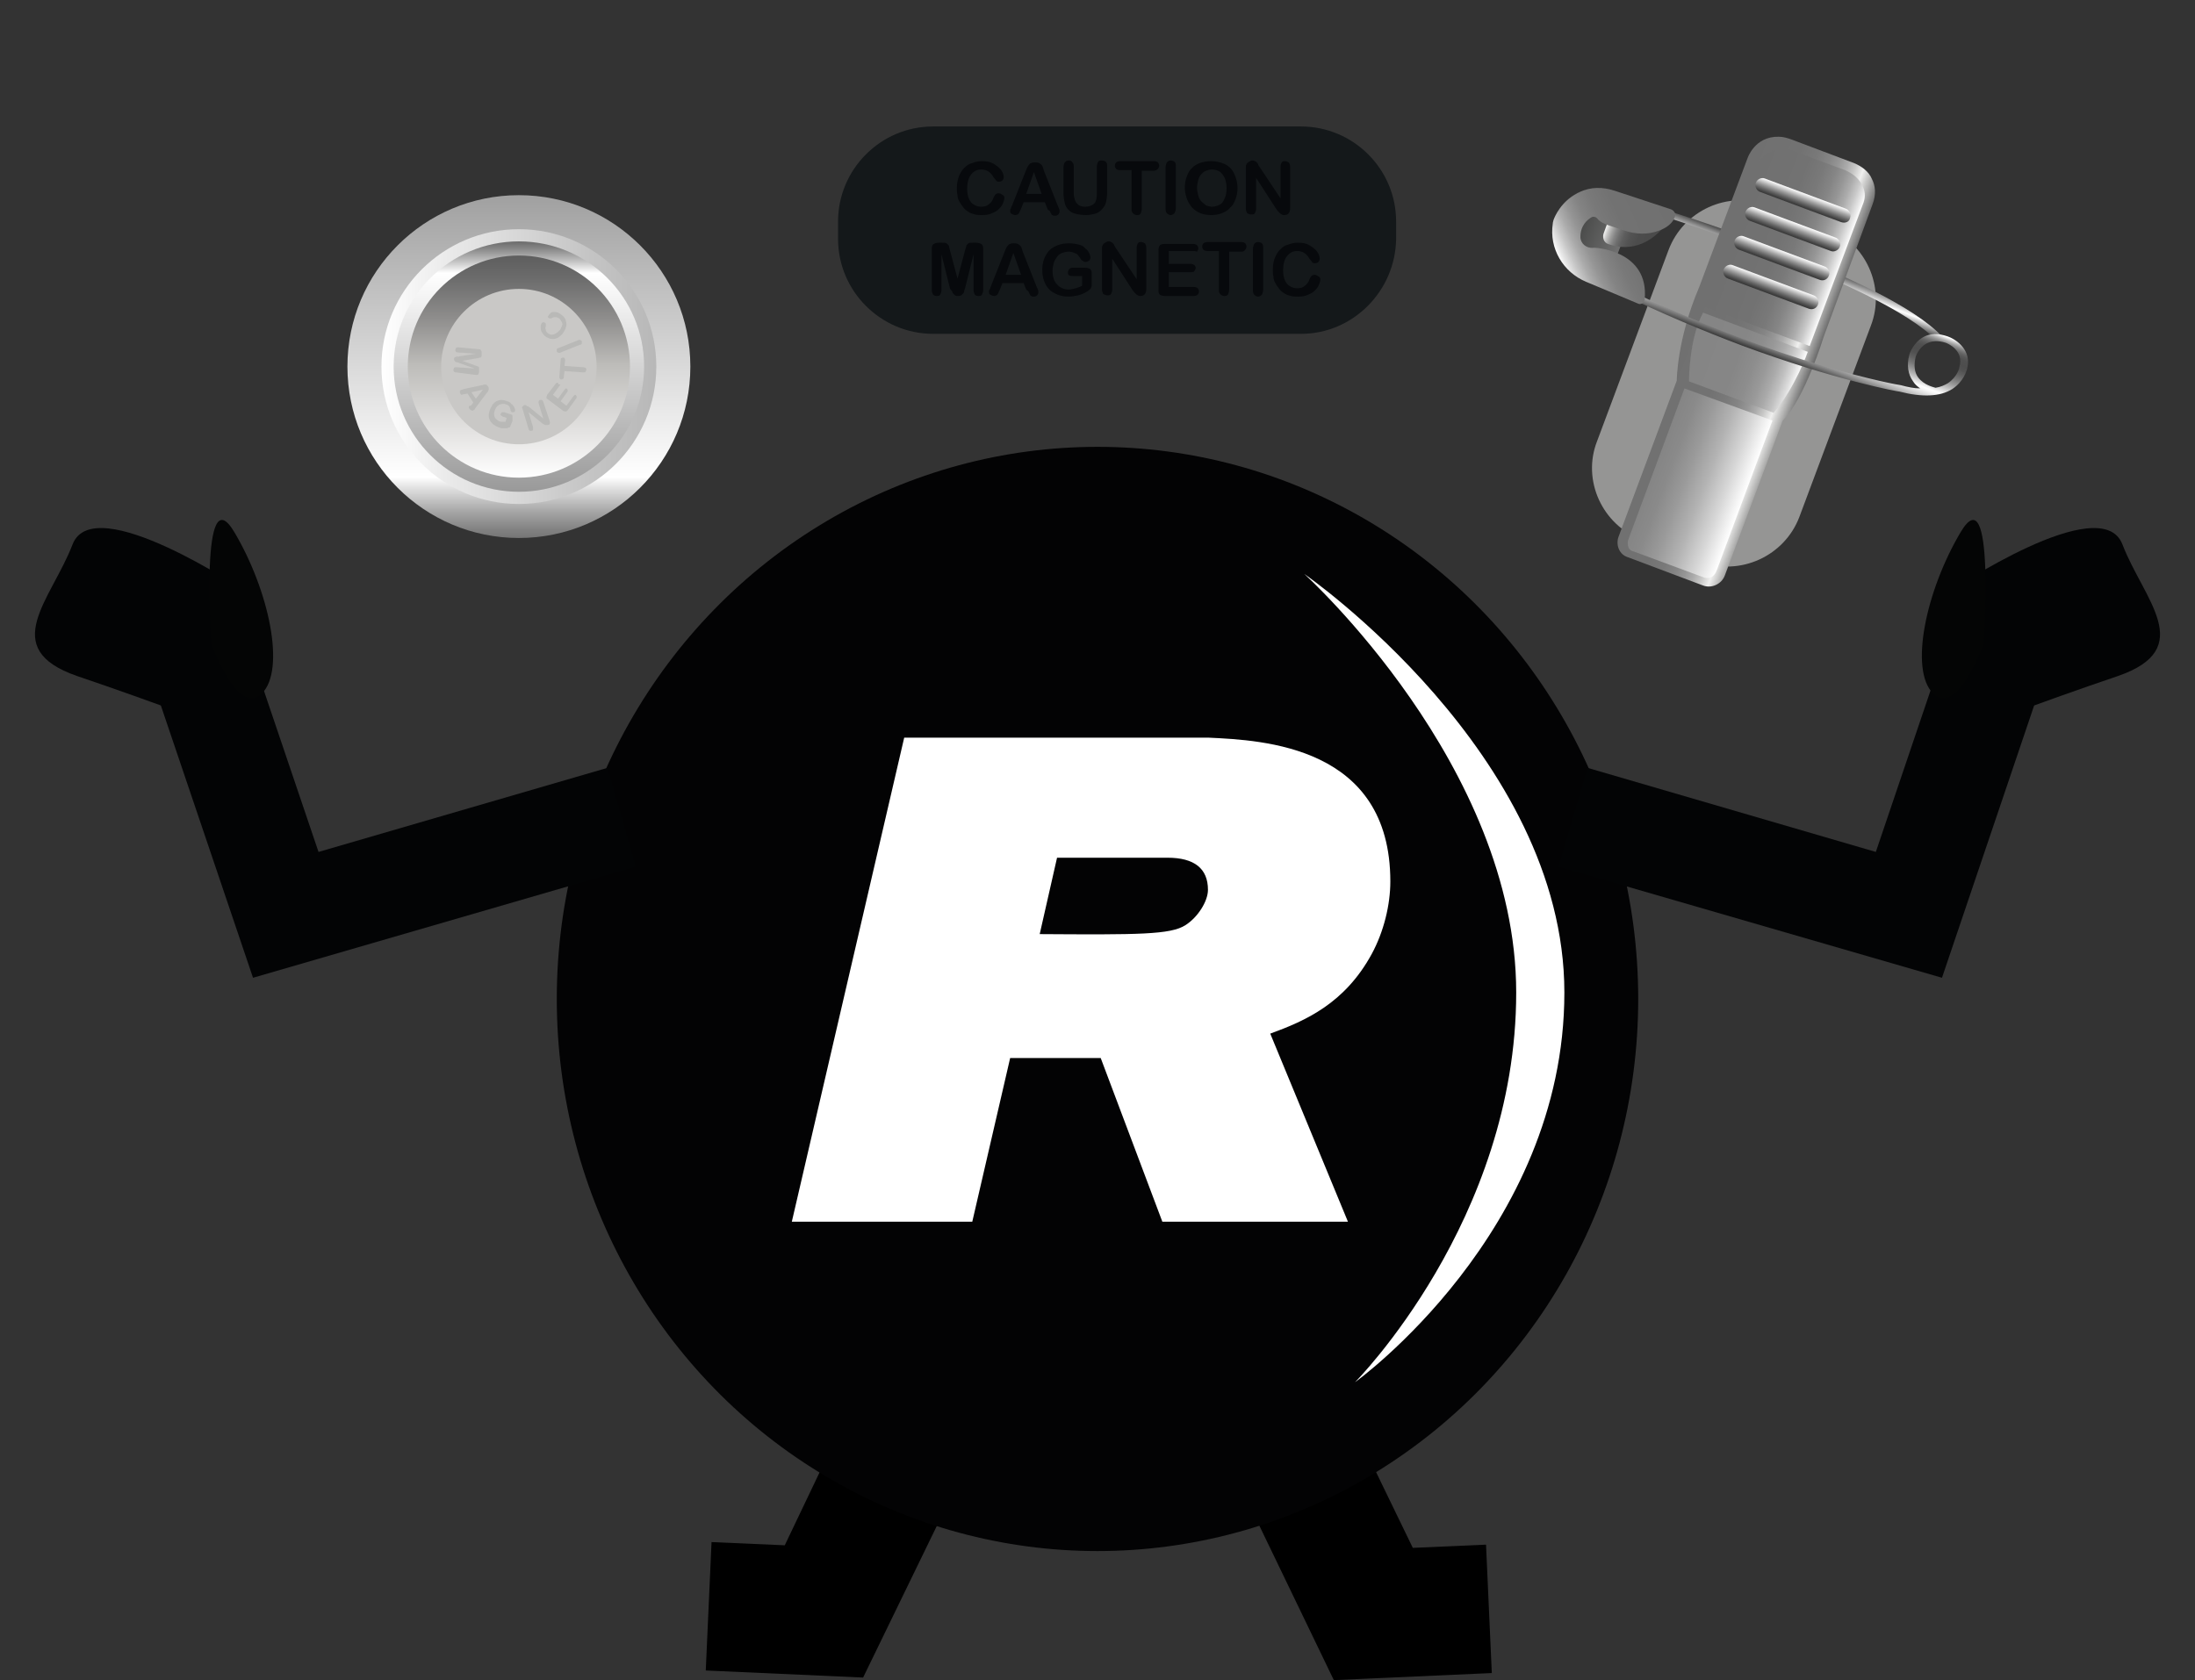 <?xml version="1.0" encoding="utf-8"?>
<!-- Generator: Adobe Illustrator 24.2.1, SVG Export Plug-In . SVG Version: 6.00 Build 0)  -->
<svg version="1.1" id="Calque_1" xmlns="http://www.w3.org/2000/svg" xmlns:xlink="http://www.w3.org/1999/xlink" x="0px" y="0px"
	 viewBox="0 0 341.8 261.7" style="enable-background:new 0 0 341.8 261.7;" xml:space="preserve">
<rect x="0" y="0" width="341.8" height="261.7" fill="#333333" stroke="none"/>
<style type="text/css">
	.st0{fill:#1B181C;}
	.st1{fill:#030304;}
	.st2{fill:#FFFFFF;}
	.st3{fill:#030405;}
	.st4{fill-rule:evenodd;clip-rule:evenodd;fill:#030405;}
	.st5{fill-rule:evenodd;clip-rule:evenodd;fill:#040505;}
	.st6{fill:#14181A;}
	.st7{fill:#07090C;}
	.st8{fill:url(#SVGID_1_);}
	.st9{fill:url(#SVGID_2_);}
	.st10{fill:url(#SVGID_3_);}
	.st11{fill:url(#SVGID_4_);}
	.st12{fill:#C9C8C6;}
	.st13{fill:#B9B9B7;}
	.st14{opacity:0.63;fill:#CFCECD;}
	.st15{fill:url(#SVGID_5_);}
	.st16{fill:url(#SVGID_6_);}
	.st17{fill:url(#SVGID_7_);}
	.st18{fill:url(#SVGID_8_);}
	.st19{fill:url(#SVGID_9_);}
	.st20{fill:url(#SVGID_10_);}
	.st21{fill:url(#SVGID_11_);}
	.st22{fill:url(#SVGID_12_);}
	.st23{fill:url(#SVGID_13_);}
	.st24{fill:url(#SVGID_14_);}
	.st25{fill:url(#SVGID_15_);}
	.st26{fill:url(#SVGID_16_);}
	.st27{fill:url(#SVGID_17_);}
</style>
<g>
	<g>
		<g>
			<polygon points="207.7,261.7 195.6,236.6 213.6,227.9 220,241.1 231.4,240.6 232.3,260.6 			"/>
		</g>
		<g>
			<polygon points="134.4,261.3 109.9,260.2 110.8,240.2 122.2,240.7 128.5,227.5 146.6,236.2 			"/>
		</g>
		<g>
			<path class="st0" d="M206,155.4"/>
		</g>
		<g>
			<path class="st0" d="M206.4,153.8"/>
		</g>
		<g>
			<ellipse class="st1" cx="170.9" cy="155.6" rx="84.2" ry="86"/>
		</g>
		<g>
			<g>
				<g>
					<g>
						<path class="st2" d="M203.1,89.4c0,0,40.5,28,40.5,65.2c0,37.3-32.6,60.7-32.6,60.7s25.1-25.2,25.1-60.7
							C236.1,119.2,203.1,89.4,203.1,89.4"/>
					</g>
				</g>
			</g>
			<g>
				<g>
					<path class="st2" d="M188.2,114.9l-47.4,0l-17.5,75.4h28.1l5.9-25.5h14.1l9.6,25.5h28.9l-12.1-29.3c5.5-2,11.6-4.7,15.8-12.4
						c1.9-3.5,2.9-7.7,2.9-11.3C216.5,116.2,196.7,115.3,188.2,114.9z M164.6,133.6h17.2c4.2,0,6.3,1.7,6.3,5c0,1.8-1.6,4.3-3.5,5.5
						c-2.3,1.5-7.4,1.5-22.7,1.4L164.6,133.6z"/>
				</g>
			</g>
		</g>
		<g>
			<g>
				<polygon class="st3" points="302.4,152.3 242.7,135 247.2,119.6 292.1,132.7 302.8,101.1 318,106.2 				"/>
			</g>
			<g>
				<path class="st4" d="M303.6,92.1c0,0,23.6-15.9,26.9-7.3c3.3,8.6,11.7,16.2-0.7,20.5c-12.4,4.2-23.3,8.4-23.3,8.4
					S295.9,92.3,303.6,92.1z"/>
			</g>
			<g>
				<path class="st5" d="M308.9,100.2c0,0,1.8-26.4-3.6-17.3c-5.4,9.1-8,21.4-4.3,25.1C304.8,111.8,308.9,100.2,308.9,100.2z"/>
			</g>
		</g>
		<g>
			<g>
				<polygon class="st3" points="39.4,152.3 99,135 94.6,119.6 49.6,132.7 38.9,101.1 23.8,106.2 				"/>
			</g>
			<g>
				<path class="st4" d="M38.2,92.1c0,0-23.6-15.9-26.9-7.3c-3.3,8.6-11.7,16.2,0.7,20.5c12.4,4.2,23.3,8.4,23.3,8.4
					S45.9,92.3,38.2,92.1z"/>
			</g>
			<g>
				<path class="st5" d="M32.9,100.2c0,0-1.8-26.4,3.6-17.3c5.4,9.1,8,21.4,4.3,25.1C37,111.8,32.9,100.2,32.9,100.2z"/>
			</g>
		</g>
	</g>
	<g id="DMF02_2_">
		<path class="st6" d="M202.6,52l-57.3,0c-8.1,0-14.8-6.6-14.8-14.8v-2.7c0-8.1,6.6-14.8,14.8-14.8h57.3c8.1,0,14.8,6.6,14.8,14.8
			v2.7C217.3,45.3,210.7,52,202.6,52z"/>
		<g>
			<path class="st7" d="M156.4,30.8c0,0.3-0.1,0.5-0.2,0.8c-0.1,0.3-0.3,0.6-0.6,0.9c-0.3,0.3-0.6,0.5-1.1,0.7
				c-0.4,0.2-0.9,0.3-1.5,0.3c-0.4,0-0.8,0-1.2-0.1c-0.4-0.1-0.7-0.2-1-0.4c-0.3-0.2-0.6-0.4-0.8-0.7c-0.2-0.3-0.4-0.5-0.6-0.9
				c-0.2-0.3-0.3-0.7-0.3-1c-0.1-0.4-0.1-0.7-0.1-1.1c0-0.7,0.1-1.2,0.3-1.8c0.2-0.5,0.5-1,0.8-1.3c0.4-0.4,0.8-0.7,1.3-0.8
				c0.5-0.2,1-0.3,1.5-0.3c0.7,0,1.3,0.1,1.8,0.4c0.5,0.3,0.9,0.6,1.2,1c0.3,0.4,0.4,0.8,0.4,1.1c0,0.2-0.1,0.4-0.2,0.5
				c-0.1,0.1-0.3,0.2-0.5,0.2c-0.2,0-0.4,0-0.5-0.2c-0.1-0.1-0.2-0.3-0.4-0.5c-0.2-0.4-0.5-0.7-0.8-0.9c-0.3-0.2-0.7-0.3-1.1-0.3
				c-0.7,0-1.2,0.3-1.6,0.8c-0.4,0.5-0.6,1.3-0.6,2.2c0,0.6,0.1,1.2,0.3,1.6c0.2,0.4,0.4,0.7,0.8,0.9c0.3,0.2,0.7,0.3,1.1,0.3
				c0.5,0,0.9-0.1,1.2-0.4c0.3-0.2,0.6-0.6,0.7-1c0.1-0.2,0.2-0.4,0.3-0.5c0.1-0.1,0.3-0.2,0.5-0.2c0.2,0,0.4,0.1,0.5,0.2
				C156.3,30.4,156.4,30.6,156.4,30.8z"/>
			<path class="st7" d="M163.1,32.5l-0.4-1h-3.3l-0.4,1c-0.2,0.4-0.3,0.7-0.4,0.8c-0.1,0.1-0.3,0.2-0.5,0.2c-0.2,0-0.4-0.1-0.6-0.2
				s-0.2-0.3-0.2-0.5c0-0.1,0-0.2,0.1-0.3c0-0.1,0.1-0.3,0.2-0.5l2.1-5.3c0.1-0.2,0.1-0.3,0.2-0.5c0.1-0.2,0.2-0.4,0.3-0.5
				c0.1-0.1,0.2-0.3,0.4-0.3c0.2-0.1,0.3-0.1,0.6-0.1c0.2,0,0.4,0,0.6,0.1c0.2,0.1,0.3,0.2,0.4,0.3c0.1,0.1,0.2,0.3,0.2,0.4
				c0.1,0.2,0.1,0.4,0.2,0.6l2.1,5.3c0.2,0.4,0.3,0.7,0.3,0.9c0,0.2-0.1,0.4-0.2,0.5c-0.2,0.2-0.3,0.2-0.6,0.2c-0.1,0-0.2,0-0.3-0.1
				c-0.1,0-0.2-0.1-0.2-0.2c-0.1-0.1-0.1-0.2-0.2-0.4C163.2,32.7,163.1,32.6,163.1,32.5z M159.8,30.2h2.4l-1.2-3.4L159.8,30.2z"/>
			<path class="st7" d="M165.6,30v-3.9c0-0.3,0.1-0.6,0.2-0.8c0.2-0.2,0.3-0.3,0.6-0.3c0.3,0,0.5,0.1,0.6,0.3
				c0.2,0.2,0.2,0.4,0.2,0.8v4c0,0.5,0.1,0.8,0.2,1.1c0.1,0.3,0.3,0.5,0.5,0.7c0.3,0.2,0.6,0.3,1.1,0.3c0.6,0,1.1-0.2,1.4-0.5
				c0.3-0.3,0.4-0.9,0.4-1.6v-4.1c0-0.3,0.1-0.6,0.2-0.8c0.1-0.2,0.3-0.2,0.6-0.2c0.2,0,0.5,0.1,0.6,0.2c0.2,0.2,0.2,0.4,0.2,0.8V30
				c0,0.6-0.1,1.2-0.2,1.6c-0.1,0.4-0.4,0.8-0.7,1.1c-0.3,0.3-0.6,0.5-1,0.6c-0.4,0.1-0.9,0.2-1.4,0.2c-0.6,0-1.2-0.1-1.6-0.2
				c-0.5-0.1-0.8-0.3-1.1-0.6c-0.3-0.3-0.5-0.6-0.6-1.1C165.7,31.2,165.6,30.6,165.6,30z"/>
			<path class="st7" d="M179.6,26.6h-1.8v5.9c0,0.3-0.1,0.6-0.2,0.8c-0.2,0.2-0.3,0.2-0.6,0.2c-0.2,0-0.4-0.1-0.6-0.3
				c-0.2-0.2-0.2-0.4-0.2-0.8v-5.9h-1.8c-0.3,0-0.5-0.1-0.6-0.2c-0.1-0.1-0.2-0.3-0.2-0.5c0-0.2,0.1-0.4,0.2-0.5
				c0.1-0.1,0.4-0.2,0.6-0.2h5.3c0.3,0,0.5,0.1,0.6,0.2c0.1,0.1,0.2,0.3,0.2,0.5c0,0.2-0.1,0.4-0.2,0.5
				C180.1,26.5,179.9,26.6,179.6,26.6z"/>
			<path class="st7" d="M181.5,32.5v-6.4c0-0.3,0.1-0.6,0.2-0.8c0.2-0.2,0.3-0.3,0.6-0.3c0.2,0,0.5,0.1,0.6,0.2
				c0.2,0.2,0.2,0.4,0.2,0.8v6.4c0,0.3-0.1,0.6-0.2,0.8c-0.2,0.2-0.4,0.3-0.6,0.3c-0.2,0-0.4-0.1-0.6-0.3
				C181.6,33.1,181.5,32.9,181.5,32.5z"/>
			<path class="st7" d="M188.6,25.1c0.8,0,1.6,0.2,2.2,0.5c0.6,0.3,1.1,0.8,1.4,1.5c0.3,0.6,0.5,1.4,0.5,2.2c0,0.6-0.1,1.2-0.3,1.7
				c-0.2,0.5-0.4,1-0.8,1.3c-0.3,0.4-0.8,0.7-1.3,0.9c-0.5,0.2-1.1,0.3-1.7,0.3c-0.6,0-1.2-0.1-1.7-0.3c-0.5-0.2-0.9-0.5-1.3-0.9
				c-0.3-0.4-0.6-0.8-0.8-1.4s-0.3-1.1-0.3-1.7c0-0.6,0.1-1.2,0.3-1.7c0.2-0.5,0.4-1,0.8-1.3c0.3-0.4,0.8-0.6,1.2-0.8
				C187.4,25.2,188,25.1,188.6,25.1z M191,29.3c0-0.6-0.1-1.1-0.3-1.6c-0.2-0.4-0.5-0.8-0.8-1c-0.4-0.2-0.8-0.3-1.2-0.3
				c-0.3,0-0.6,0.1-0.9,0.2c-0.3,0.1-0.5,0.3-0.7,0.5c-0.2,0.2-0.4,0.5-0.5,0.9c-0.1,0.4-0.2,0.8-0.2,1.2c0,0.5,0.1,0.9,0.2,1.3
				c0.1,0.4,0.3,0.7,0.5,0.9c0.2,0.2,0.5,0.4,0.7,0.6c0.3,0.1,0.6,0.2,0.9,0.2c0.4,0,0.8-0.1,1.2-0.3c0.4-0.2,0.6-0.5,0.8-1
				C190.9,30.5,191,29.9,191,29.3z"/>
			<path class="st7" d="M196.2,26.1l3.2,4.8V26c0-0.3,0.1-0.6,0.2-0.7c0.1-0.2,0.3-0.2,0.5-0.2c0.2,0,0.4,0.1,0.6,0.2
				c0.1,0.2,0.2,0.4,0.2,0.7v6.4c0,0.7-0.3,1.1-0.9,1.1c-0.1,0-0.3,0-0.4-0.1c-0.1,0-0.2-0.1-0.3-0.2c-0.1-0.1-0.2-0.2-0.3-0.3
				c-0.1-0.1-0.2-0.3-0.3-0.4l-3.1-4.8v4.8c0,0.3-0.1,0.5-0.2,0.7c-0.1,0.2-0.3,0.2-0.6,0.2c-0.2,0-0.4-0.1-0.6-0.2
				c-0.1-0.2-0.2-0.4-0.2-0.7v-6.3c0-0.3,0-0.5,0.1-0.6c0.1-0.2,0.2-0.3,0.4-0.4c0.2-0.1,0.3-0.2,0.5-0.2c0.1,0,0.3,0,0.4,0.1
				c0.1,0,0.2,0.1,0.3,0.2c0.1,0.1,0.2,0.2,0.2,0.3S196.1,25.9,196.2,26.1z"/>
			<path class="st7" d="M147.9,44.8l-1.3-5.2v5.6c0,0.3-0.1,0.5-0.2,0.7c-0.1,0.2-0.3,0.2-0.6,0.2c-0.2,0-0.4-0.1-0.5-0.2
				c-0.1-0.2-0.2-0.4-0.2-0.7v-6.5c0-0.4,0.1-0.6,0.3-0.7c0.2-0.1,0.4-0.2,0.8-0.2h0.5c0.3,0,0.5,0,0.7,0.1c0.1,0.1,0.2,0.2,0.3,0.3
				c0.1,0.1,0.1,0.4,0.2,0.7l1.2,4.5l1.2-4.5c0.1-0.3,0.2-0.6,0.2-0.7c0.1-0.1,0.2-0.2,0.3-0.3c0.1-0.1,0.4-0.1,0.7-0.1h0.5
				c0.3,0,0.6,0.1,0.8,0.2s0.3,0.4,0.3,0.7v6.5c0,0.3-0.1,0.5-0.2,0.7c-0.1,0.2-0.3,0.2-0.6,0.2c-0.2,0-0.4-0.1-0.5-0.2
				c-0.1-0.2-0.2-0.4-0.2-0.7v-5.6l-1.3,5.2c-0.1,0.3-0.2,0.6-0.2,0.7s-0.2,0.3-0.3,0.4c-0.1,0.1-0.3,0.2-0.6,0.2
				c-0.2,0-0.4,0-0.5-0.1c-0.1-0.1-0.2-0.2-0.3-0.3c-0.1-0.1-0.1-0.3-0.2-0.4S147.9,45,147.9,44.8z"/>
			<path class="st7" d="M159.8,45.1l-0.4-1h-3.3l-0.4,1c-0.2,0.4-0.3,0.7-0.4,0.8c-0.1,0.1-0.3,0.2-0.5,0.2c-0.2,0-0.4-0.1-0.6-0.2
				s-0.2-0.3-0.2-0.5c0-0.1,0-0.2,0.1-0.3s0.1-0.3,0.2-0.5l2.1-5.3c0.1-0.2,0.1-0.3,0.2-0.5c0.1-0.2,0.2-0.4,0.3-0.5
				c0.1-0.1,0.2-0.3,0.4-0.3c0.2-0.1,0.3-0.1,0.6-0.1c0.2,0,0.4,0,0.6,0.1c0.2,0.1,0.3,0.2,0.4,0.3c0.1,0.1,0.2,0.3,0.2,0.4
				c0.1,0.2,0.1,0.4,0.2,0.6l2.1,5.3c0.2,0.4,0.3,0.7,0.3,0.9c0,0.2-0.1,0.4-0.2,0.5c-0.2,0.2-0.3,0.2-0.6,0.2c-0.1,0-0.2,0-0.3-0.1
				c-0.1,0-0.2-0.1-0.2-0.2c-0.1-0.1-0.1-0.2-0.2-0.4S159.9,45.2,159.8,45.1z M156.6,42.8h2.4l-1.2-3.4L156.6,42.8z"/>
			<path class="st7" d="M170,42.7v1.6c0,0.2,0,0.4-0.1,0.5c0,0.1-0.1,0.2-0.2,0.3s-0.3,0.2-0.4,0.3c-0.5,0.3-1,0.5-1.4,0.6
				c-0.5,0.1-1,0.2-1.5,0.2c-0.6,0-1.2-0.1-1.7-0.3c-0.5-0.2-1-0.5-1.3-0.8c-0.4-0.4-0.6-0.8-0.8-1.3c-0.2-0.5-0.3-1.1-0.3-1.8
				c0-0.6,0.1-1.2,0.3-1.7c0.2-0.5,0.5-1,0.8-1.3c0.4-0.4,0.8-0.6,1.3-0.8c0.5-0.2,1.1-0.3,1.8-0.3c0.6,0,1,0.1,1.5,0.2
				c0.4,0.1,0.8,0.3,1,0.6c0.3,0.2,0.5,0.5,0.6,0.7c0.1,0.2,0.2,0.5,0.2,0.7c0,0.2-0.1,0.4-0.2,0.5c-0.2,0.1-0.3,0.2-0.6,0.2
				c-0.1,0-0.2,0-0.3-0.1c-0.1-0.1-0.2-0.1-0.3-0.2c-0.2-0.3-0.4-0.6-0.5-0.7c-0.1-0.2-0.3-0.3-0.6-0.4c-0.2-0.1-0.5-0.2-0.9-0.2
				c-0.4,0-0.7,0.1-1,0.2c-0.3,0.1-0.6,0.3-0.8,0.6c-0.2,0.3-0.4,0.6-0.5,0.9c-0.1,0.4-0.2,0.8-0.2,1.2c0,1,0.2,1.7,0.7,2.2
				c0.4,0.5,1.1,0.8,1.8,0.8c0.4,0,0.7-0.1,1.1-0.2c0.3-0.1,0.7-0.2,1-0.4V43h-1.3c-0.3,0-0.5,0-0.7-0.1c-0.2-0.1-0.2-0.3-0.2-0.5
				c0-0.2,0.1-0.3,0.2-0.5c0.1-0.1,0.3-0.2,0.5-0.2h1.9c0.2,0,0.4,0,0.6,0.1c0.2,0,0.3,0.1,0.4,0.3C170,42.2,170,42.4,170,42.7z"/>
			<path class="st7" d="M173.8,38.7l3.2,4.8v-4.9c0-0.3,0.1-0.6,0.2-0.7c0.1-0.2,0.3-0.2,0.5-0.2c0.2,0,0.4,0.1,0.6,0.2
				c0.1,0.2,0.2,0.4,0.2,0.7v6.4c0,0.7-0.3,1.1-0.9,1.1c-0.1,0-0.3,0-0.4-0.1c-0.1,0-0.2-0.1-0.3-0.2c-0.1-0.1-0.2-0.2-0.3-0.3
				c-0.1-0.1-0.2-0.3-0.3-0.4l-3.1-4.8v4.8c0,0.3-0.1,0.5-0.2,0.7c-0.1,0.2-0.3,0.2-0.6,0.2c-0.2,0-0.4-0.1-0.6-0.2
				c-0.1-0.2-0.2-0.4-0.2-0.7v-6.3c0-0.3,0-0.5,0.1-0.6c0.1-0.2,0.2-0.3,0.4-0.4c0.2-0.1,0.3-0.2,0.5-0.2c0.1,0,0.3,0,0.4,0.1
				c0.1,0,0.2,0.1,0.3,0.2c0.1,0.1,0.2,0.2,0.2,0.3C173.6,38.4,173.7,38.6,173.8,38.7z"/>
			<path class="st7" d="M185.7,39.1h-3.7v2h3.4c0.3,0,0.4,0.1,0.6,0.2c0.1,0.1,0.2,0.3,0.2,0.4c0,0.2-0.1,0.3-0.2,0.5
				s-0.3,0.2-0.6,0.2h-3.4v2.3h3.9c0.3,0,0.5,0.1,0.6,0.2c0.1,0.1,0.2,0.3,0.2,0.5c0,0.2-0.1,0.4-0.2,0.5c-0.1,0.1-0.3,0.2-0.6,0.2
				h-4.5c-0.4,0-0.6-0.1-0.8-0.2c-0.2-0.2-0.2-0.4-0.2-0.8v-6.1c0-0.2,0-0.4,0.1-0.6c0.1-0.2,0.2-0.3,0.3-0.3
				c0.2-0.1,0.3-0.1,0.6-0.1h4.4c0.3,0,0.5,0.1,0.6,0.2c0.1,0.1,0.2,0.3,0.2,0.5c0,0.2-0.1,0.3-0.2,0.5
				C186.1,39.1,185.9,39.1,185.7,39.1z"/>
			<path class="st7" d="M193.2,39.2h-1.8v5.9c0,0.3-0.1,0.6-0.2,0.8c-0.2,0.2-0.3,0.2-0.6,0.2c-0.2,0-0.4-0.1-0.6-0.3
				c-0.2-0.2-0.2-0.4-0.2-0.8v-5.9h-1.8c-0.3,0-0.5-0.1-0.6-0.2c-0.1-0.1-0.2-0.3-0.2-0.5c0-0.2,0.1-0.4,0.2-0.5
				c0.1-0.1,0.4-0.2,0.6-0.2h5.3c0.3,0,0.5,0.1,0.6,0.2c0.1,0.1,0.2,0.3,0.2,0.5s-0.1,0.4-0.2,0.5C193.7,39.2,193.5,39.2,193.2,39.2
				z"/>
			<path class="st7" d="M195.1,45.2v-6.4c0-0.3,0.1-0.6,0.2-0.8c0.2-0.2,0.3-0.3,0.6-0.3c0.2,0,0.5,0.1,0.6,0.2
				c0.2,0.2,0.2,0.4,0.2,0.8v6.4c0,0.3-0.1,0.6-0.2,0.8c-0.2,0.2-0.4,0.3-0.6,0.3c-0.2,0-0.4-0.1-0.6-0.3
				C195.2,45.8,195.1,45.5,195.1,45.2z"/>
			<path class="st7" d="M205.6,43.5c0,0.3-0.1,0.5-0.2,0.8c-0.1,0.3-0.3,0.6-0.6,0.9c-0.3,0.3-0.6,0.5-1.1,0.7
				c-0.4,0.2-0.9,0.3-1.5,0.3c-0.4,0-0.8,0-1.2-0.1c-0.4-0.1-0.7-0.2-1-0.4c-0.3-0.2-0.6-0.4-0.8-0.7c-0.2-0.3-0.4-0.5-0.6-0.9
				c-0.2-0.3-0.3-0.7-0.3-1c-0.1-0.4-0.1-0.7-0.1-1.1c0-0.7,0.1-1.2,0.3-1.8c0.2-0.5,0.5-1,0.8-1.3c0.4-0.4,0.8-0.7,1.3-0.8
				c0.5-0.2,1-0.3,1.5-0.3c0.7,0,1.3,0.1,1.8,0.4c0.5,0.3,0.9,0.6,1.2,1c0.3,0.4,0.4,0.8,0.4,1.1c0,0.2-0.1,0.4-0.2,0.5
				c-0.1,0.1-0.3,0.2-0.5,0.2c-0.2,0-0.4,0-0.5-0.2c-0.1-0.1-0.2-0.3-0.4-0.5c-0.2-0.4-0.5-0.7-0.8-0.9c-0.3-0.2-0.7-0.3-1.1-0.3
				c-0.7,0-1.2,0.3-1.6,0.8c-0.4,0.5-0.6,1.3-0.6,2.2c0,0.6,0.1,1.2,0.3,1.6c0.2,0.4,0.4,0.7,0.8,0.9c0.3,0.2,0.7,0.3,1.1,0.3
				c0.5,0,0.9-0.1,1.2-0.4c0.3-0.2,0.6-0.6,0.7-1c0.1-0.2,0.2-0.4,0.3-0.5c0.1-0.1,0.3-0.2,0.5-0.2c0.2,0,0.4,0.1,0.5,0.2
				C205.5,43.1,205.6,43.3,205.6,43.5z"/>
		</g>
	</g>
	<g id="DMF01_1_">
		
			<linearGradient id="SVGID_1_" gradientUnits="userSpaceOnUse" x1="-568.498" y1="-1974.793" x2="-515.061" y2="-1974.793" gradientTransform="matrix(0 1 -1 0 -1894.011 598.893)">
			<stop  offset="8.108108e-03" style="stop-color:#A1A1A1"/>
			<stop  offset="0.822" style="stop-color:#FFFFFF"/>
			<stop  offset="0.858" style="stop-color:#DDDDDD"/>
			<stop  offset="0.924" style="stop-color:#A5A5A5"/>
			<stop  offset="0.974" style="stop-color:#828282"/>
			<stop  offset="1" style="stop-color:#757575"/>
		</linearGradient>
		<circle class="st8" cx="80.8" cy="57.1" r="26.7"/>
		
			<linearGradient id="SVGID_2_" gradientUnits="userSpaceOnUse" x1="-455.639" y1="70.114" x2="-412.796" y2="70.114" gradientTransform="matrix(1 0 0 1 515 -13)">
			<stop  offset="0" style="stop-color:#FFFFFF"/>
			<stop  offset="0.28" style="stop-color:#E7E7E7"/>
			<stop  offset="0.747" style="stop-color:#C5C5C5"/>
			<stop  offset="1" style="stop-color:#B8B8B8"/>
		</linearGradient>
		<circle class="st9" cx="80.8" cy="57.1" r="21.4"/>
		
			<linearGradient id="SVGID_3_" gradientUnits="userSpaceOnUse" x1="-2498.663" y1="177.675" x2="-2459.586" y2="177.675" gradientTransform="matrix(0 -1 1 0 -96.893 -2422.011)">
			<stop  offset="0" style="stop-color:#999999"/>
			<stop  offset="0.283" style="stop-color:#BBBBBB"/>
			<stop  offset="0.873" style="stop-color:#FFFFFF"/>
			<stop  offset="0.92" style="stop-color:#C2C2C2"/>
			<stop  offset="0.974" style="stop-color:#838383"/>
			<stop  offset="1" style="stop-color:#6A6A6A"/>
		</linearGradient>
		<circle class="st10" cx="80.8" cy="57.1" r="19.5"/>
		
			<linearGradient id="SVGID_4_" gradientUnits="userSpaceOnUse" x1="-2496.427" y1="177.675" x2="-2461.823" y2="177.675" gradientTransform="matrix(0 -1 1 0 -96.893 -2422.011)">
			<stop  offset="0" style="stop-color:#FFFFFF"/>
			<stop  offset="0.164" style="stop-color:#E9E8E7"/>
			<stop  offset="0.511" style="stop-color:#BDBCB9"/>
			<stop  offset="0.72" style="stop-color:#8E8D8C"/>
			<stop  offset="0.902" style="stop-color:#6B6B6B"/>
			<stop  offset="1" style="stop-color:#5E5E5E"/>
		</linearGradient>
		<circle class="st11" cx="80.8" cy="57.1" r="17.3"/>
		<circle class="st12" cx="80.8" cy="57.1" r="12.1"/>
		<g>
			<path class="st13" d="M71.5,55.5l2.6-0.4l-2.8-0.2c-0.2,0-0.3-0.1-0.3-0.1c-0.1-0.1-0.1-0.2-0.1-0.3c0-0.1,0.1-0.2,0.1-0.3
				c0.1-0.1,0.2-0.1,0.4-0.1l3.2,0.3c0.2,0,0.3,0.1,0.3,0.2c0.1,0.1,0.1,0.2,0.1,0.4l0,0.3c0,0.2,0,0.3-0.1,0.3
				c0,0.1-0.1,0.1-0.2,0.1s-0.2,0.1-0.4,0.1l-2.3,0.4l2.2,0.8c0.2,0.1,0.3,0.1,0.3,0.1s0.1,0.1,0.1,0.2c0,0.1,0,0.2,0,0.3l0,0.3
				c0,0.2-0.1,0.3-0.1,0.4c-0.1,0.1-0.2,0.1-0.4,0.1L71,58c-0.2,0-0.3-0.1-0.3-0.1c-0.1-0.1-0.1-0.2-0.1-0.3c0-0.1,0.1-0.2,0.1-0.3
				c0.1-0.1,0.2-0.1,0.4-0.1l2.8,0.2l-2.5-0.9c-0.2-0.1-0.3-0.1-0.4-0.1c-0.1,0-0.1-0.1-0.2-0.2c-0.1-0.1-0.1-0.2-0.1-0.3
				c0-0.1,0-0.2,0.1-0.2c0-0.1,0.1-0.1,0.2-0.1c0.1,0,0.1-0.1,0.2-0.1C71.3,55.6,71.4,55.6,71.5,55.5z"/>
			<path class="st13" d="M73.4,63.1l0.3-0.4l-0.9-1.4l-0.5,0.1c-0.2,0-0.4,0.1-0.4,0.1c-0.1,0-0.2-0.1-0.2-0.2
				c-0.1-0.1-0.1-0.2-0.1-0.3s0.1-0.2,0.1-0.2c0,0,0.1-0.1,0.2-0.1c0.1,0,0.1,0,0.3-0.1l2.8-0.6c0.1,0,0.2,0,0.3-0.1
				c0.1,0,0.2,0,0.3,0c0.1,0,0.2,0,0.2,0.1c0.1,0,0.1,0.1,0.2,0.2c0.1,0.1,0.1,0.2,0.1,0.3c0,0.1,0,0.2,0,0.2c0,0.1-0.1,0.1-0.1,0.2
				s-0.1,0.2-0.2,0.3L74,63.6c-0.1,0.2-0.2,0.3-0.3,0.3c-0.1,0.1-0.2,0.1-0.3,0c-0.1,0-0.2-0.1-0.3-0.2c0-0.1-0.1-0.1-0.1-0.2
				c0-0.1,0-0.1,0-0.1s0-0.1,0.1-0.2C73.3,63.2,73.3,63.2,73.4,63.1z M73.4,61.1l0.7,1l1.1-1.4L73.4,61.1z"/>
			<path class="st13" d="M79.8,65.6l-0.3,0.7c0,0.1-0.1,0.2-0.1,0.2c0,0.1-0.1,0.1-0.2,0.1c-0.1,0-0.1,0-0.2,0.1c-0.3,0-0.5,0-0.8,0
				c-0.2,0-0.5-0.1-0.7-0.2c-0.3-0.1-0.5-0.3-0.7-0.4c-0.2-0.2-0.4-0.4-0.5-0.6c-0.1-0.2-0.2-0.5-0.2-0.8c0-0.3,0.1-0.6,0.2-0.9
				c0.1-0.3,0.3-0.5,0.4-0.8c0.2-0.2,0.4-0.4,0.6-0.5c0.2-0.1,0.5-0.2,0.8-0.2c0.3,0,0.6,0.1,0.9,0.2c0.3,0.1,0.5,0.2,0.6,0.4
				c0.2,0.1,0.3,0.3,0.4,0.4c0.1,0.1,0.1,0.3,0.2,0.4c0,0.1,0,0.3,0,0.3c0,0.1-0.1,0.2-0.2,0.2c-0.1,0-0.2,0-0.3,0
				c-0.1,0-0.1-0.1-0.1-0.1c0,0-0.1-0.1-0.1-0.2c0-0.2-0.1-0.3-0.1-0.4c0-0.1-0.1-0.2-0.2-0.3c-0.1-0.1-0.2-0.2-0.4-0.2
				c-0.2-0.1-0.3-0.1-0.5-0.1c-0.2,0-0.3,0.1-0.5,0.1c-0.1,0.1-0.3,0.2-0.4,0.3c-0.1,0.1-0.2,0.3-0.3,0.5c-0.2,0.4-0.2,0.8-0.1,1.1
				c0.1,0.3,0.4,0.5,0.7,0.7c0.2,0.1,0.4,0.1,0.5,0.1c0.2,0,0.4,0,0.5,0l0.2-0.6l-0.6-0.2c-0.1-0.1-0.2-0.1-0.3-0.2
				c-0.1-0.1-0.1-0.2,0-0.3c0-0.1,0.1-0.1,0.2-0.2c0.1,0,0.2,0,0.3,0l0.9,0.3c0.1,0,0.2,0.1,0.3,0.1c0.1,0,0.1,0.1,0.1,0.2
				C79.8,65.4,79.8,65.5,79.8,65.6z"/>
			<path class="st13" d="M82.4,63.4l2.2,1.8l-0.7-2.3c0-0.1-0.1-0.3,0-0.4c0-0.1,0.1-0.2,0.2-0.2c0.1,0,0.2,0,0.3,0
				c0.1,0.1,0.2,0.2,0.2,0.3l1,3c0.1,0.3,0,0.6-0.3,0.6c-0.1,0-0.1,0-0.2,0c-0.1,0-0.1,0-0.2,0c-0.1,0-0.1-0.1-0.2-0.1
				c-0.1,0-0.1-0.1-0.2-0.1l-2.2-1.8l0.7,2.3c0,0.1,0,0.3,0,0.4c0,0.1-0.1,0.2-0.2,0.2c-0.1,0-0.2,0-0.3,0c-0.1-0.1-0.2-0.2-0.2-0.3
				l-0.9-3c0-0.1-0.1-0.2-0.1-0.3c0-0.1,0-0.2,0.1-0.2c0.1-0.1,0.1-0.1,0.2-0.2c0.1,0,0.1,0,0.2,0c0.1,0,0.1,0,0.2,0.1
				c0,0,0.1,0.1,0.2,0.1C82.3,63.3,82.3,63.4,82.4,63.4z"/>
			<path class="st13" d="M87.2,60l-1.1,1.5l0.8,0.6l1-1.4c0.1-0.1,0.2-0.2,0.2-0.2c0.1,0,0.2,0,0.2,0.1c0.1,0.1,0.1,0.1,0.1,0.2
				c0,0.1,0,0.2-0.1,0.3l-1,1.4l0.9,0.7l1.1-1.5c0.1-0.1,0.2-0.2,0.2-0.2c0.1,0,0.2,0,0.2,0.1c0.1,0.1,0.1,0.1,0.1,0.2
				c0,0.1,0,0.2-0.1,0.3l-1.3,1.8c-0.1,0.1-0.2,0.2-0.3,0.2c-0.1,0-0.2,0-0.4-0.1l-2.4-1.8c-0.1-0.1-0.2-0.1-0.2-0.2
				c0-0.1,0-0.1,0-0.2c0-0.1,0.1-0.2,0.1-0.3l1.3-1.7c0.1-0.1,0.2-0.2,0.2-0.2c0.1,0,0.2,0,0.2,0.1c0.1,0.1,0.1,0.1,0.1,0.2
				C87.3,59.8,87.3,59.9,87.2,60z"/>
			<path class="st13" d="M88,56.1L87.9,57l2.9,0.2c0.2,0,0.3,0.1,0.4,0.1c0.1,0.1,0.1,0.2,0.1,0.3c0,0.1-0.1,0.2-0.1,0.3
				c-0.1,0.1-0.2,0.1-0.4,0.1l-2.9-0.2l-0.1,0.9c0,0.1,0,0.2-0.1,0.3c-0.1,0.1-0.1,0.1-0.3,0.1c-0.1,0-0.2,0-0.2-0.1
				c-0.1-0.1-0.1-0.2-0.1-0.3l0.2-2.6c0-0.1,0-0.2,0.1-0.3c0.1-0.1,0.2-0.1,0.3-0.1c0.1,0,0.2,0,0.2,0.1C88,55.9,88,56,88,56.1z"/>
			<path class="st13" d="M90.3,53.7l-3,1.2c-0.2,0.1-0.3,0.1-0.4,0c-0.1,0-0.2-0.1-0.2-0.2c0-0.1,0-0.2,0-0.3s0.2-0.2,0.3-0.2l3-1.2
				c0.2-0.1,0.3-0.1,0.4,0c0.1,0,0.2,0.1,0.2,0.2c0,0.1,0,0.2,0,0.3C90.6,53.6,90.5,53.7,90.3,53.7z"/>
			<path class="st13" d="M85.5,49c0.1-0.1,0.2-0.2,0.3-0.3c0.1-0.1,0.3-0.1,0.5-0.1c0.2,0,0.4,0,0.6,0.1c0.2,0.1,0.4,0.2,0.6,0.4
				c0.2,0.1,0.3,0.3,0.4,0.4s0.2,0.3,0.2,0.5c0.1,0.2,0.1,0.3,0.1,0.5c0,0.2,0,0.3-0.1,0.5c0,0.2-0.1,0.3-0.2,0.5
				c-0.1,0.2-0.2,0.3-0.3,0.5c-0.2,0.2-0.4,0.4-0.7,0.6c-0.2,0.1-0.5,0.2-0.7,0.2c-0.3,0-0.5,0-0.7-0.1c-0.2-0.1-0.5-0.2-0.7-0.4
				c-0.2-0.2-0.4-0.5-0.5-0.7s-0.1-0.5-0.1-0.8c0-0.2,0.1-0.4,0.2-0.5c0.1-0.1,0.1-0.1,0.2-0.1c0.1,0,0.2,0,0.3,0.1
				c0.1,0.1,0.1,0.1,0.1,0.2s0,0.2,0,0.3c-0.1,0.2-0.1,0.4,0,0.6c0,0.2,0.1,0.3,0.3,0.5c0.3,0.2,0.5,0.3,0.9,0.2
				c0.3-0.1,0.6-0.3,0.9-0.6c0.2-0.2,0.3-0.5,0.4-0.7c0.1-0.2,0.1-0.4,0-0.6c-0.1-0.2-0.2-0.3-0.3-0.5c-0.2-0.2-0.4-0.2-0.6-0.3
				c-0.2,0-0.4,0-0.6,0.1c-0.1,0.1-0.2,0.1-0.3,0.1c-0.1,0-0.2,0-0.3-0.1c-0.1-0.1-0.1-0.1-0.1-0.2C85.5,49.1,85.5,49,85.5,49z"/>
		</g>
	</g>
	<g id="CROC01_1_">
		<path class="st14" d="M264.8,87.5l-9.1-3.4c-6.2-2.3-9.4-9.3-7-15.4L259.8,39c2.3-6.2,9.3-9.4,15.4-7l9.1,3.4
			c6.2,2.3,9.4,9.3,7,15.4l-11.1,29.7C277.9,86.6,271,89.8,264.8,87.5z"/>
		<g>
			
				<linearGradient id="SVGID_5_" gradientUnits="userSpaceOnUse" x1="276.188" y1="37.151" x2="276.188" y2="41.888" gradientTransform="matrix(0.937 0.35 -0.35 0.937 34.336 -91.471)">
				<stop  offset="7.462686e-03" style="stop-color:#454545"/>
				<stop  offset="0.507" style="stop-color:#FFFFFF"/>
				<stop  offset="0.548" style="stop-color:#EBEBEB"/>
				<stop  offset="0.711" style="stop-color:#9E9E9E"/>
				<stop  offset="0.846" style="stop-color:#666666"/>
				<stop  offset="0.946" style="stop-color:#434343"/>
				<stop  offset="1" style="stop-color:#363636"/>
			</linearGradient>
			<path class="st15" d="M301.6,53.1c-8.6-9.1-45.3-20.3-45.7-20.4l0.3-1c1.5,0.5,37.4,11.3,46.2,20.7L301.6,53.1z"/>
		</g>
		
			<linearGradient id="SVGID_6_" gradientUnits="userSpaceOnUse" x1="284.325" y1="55.451" x2="263.419" y2="55.451" gradientTransform="matrix(0.937 0.35 -0.35 0.937 34.336 -91.471)">
			<stop  offset="0" style="stop-color:#666666"/>
			<stop  offset="9.025643e-02" style="stop-color:#B3B3B2"/>
			<stop  offset="0.167" style="stop-color:#F0F0EF"/>
			<stop  offset="0.178" style="stop-color:#E8E8E7"/>
			<stop  offset="0.23" style="stop-color:#C8C8C7"/>
			<stop  offset="0.289" style="stop-color:#ACACAC"/>
			<stop  offset="0.355" style="stop-color:#969696"/>
			<stop  offset="0.431" style="stop-color:#858585"/>
			<stop  offset="0.525" style="stop-color:#797979"/>
			<stop  offset="0.656" style="stop-color:#727272"/>
			<stop  offset="1" style="stop-color:#707070"/>
		</linearGradient>
		<path class="st16" d="M252,83.7l9.1-24.4c0,0,0-6.4,3.5-14.6l7.5-20c0,0,1.1-3.5,4.9-3.4c0.7,0,1.3,0.2,1.9,0.4l9.8,3.7
			c1.2,0.5,2.3,1.3,2.8,2.5c0.5,1,0.7,2.3,0.1,3.9L284,52.4c0,0-3,9.8-6.4,13.1l-9,24.1c-0.5,1.4-2.1,2.1-3.4,1.6l-11.7-4.4
			C252.2,86.4,251.6,85,252,83.7z"/>
		
			<linearGradient id="SVGID_7_" gradientUnits="userSpaceOnUse" x1="282.695" y1="35.806" x2="265.174" y2="35.806" gradientTransform="matrix(0.937 0.35 -0.35 0.937 34.336 -91.471)">
			<stop  offset="0" style="stop-color:#FFFFFF"/>
			<stop  offset="3.658962e-02" style="stop-color:#E8E8E8"/>
			<stop  offset="9.742844e-02" style="stop-color:#C8C8C8"/>
			<stop  offset="0.166" style="stop-color:#ACACAC"/>
			<stop  offset="0.243" style="stop-color:#969696"/>
			<stop  offset="0.333" style="stop-color:#858585"/>
			<stop  offset="0.444" style="stop-color:#797979"/>
			<stop  offset="0.596" style="stop-color:#727272"/>
			<stop  offset="1" style="stop-color:#707070"/>
		</linearGradient>
		<path class="st17" d="M265.4,47.8l8.4-22.4c0,0,0.1-0.1,0.2-0.4c1.2-1.6,3.3-2.2,5.2-1.5l8.1,3c1.2,0.5,2.3,1.4,2.8,2.6
			c0.3,0.7,0.4,1.5,0.1,2.4l-8.4,22.4L265.4,47.8z"/>
		
			<linearGradient id="SVGID_8_" gradientUnits="userSpaceOnUse" x1="273.872" y1="41.951" x2="273.872" y2="44.176" gradientTransform="matrix(0.937 0.35 -0.35 0.937 34.336 -91.471)">
			<stop  offset="0" style="stop-color:#FFFFFF"/>
			<stop  offset="8.173752e-02" style="stop-color:#EBEBEB"/>
			<stop  offset="0.414" style="stop-color:#9E9E9E"/>
			<stop  offset="0.688" style="stop-color:#666666"/>
			<stop  offset="0.891" style="stop-color:#434343"/>
			<stop  offset="1" style="stop-color:#363636"/>
		</linearGradient>
		<path class="st18" d="M281.7,48.1l-12.6-4.7c-0.6-0.2-0.9-0.9-0.7-1.4v0c0.2-0.6,0.9-0.9,1.4-0.7l12.6,4.7
			c0.6,0.2,0.9,0.9,0.7,1.4l0,0C282.9,48,282.3,48.3,281.7,48.1z"/>
		
			<linearGradient id="SVGID_9_" gradientUnits="userSpaceOnUse" x1="273.872" y1="37.161" x2="273.872" y2="39.387" gradientTransform="matrix(0.937 0.35 -0.35 0.937 34.336 -91.471)">
			<stop  offset="0" style="stop-color:#FFFFFF"/>
			<stop  offset="8.173752e-02" style="stop-color:#EBEBEB"/>
			<stop  offset="0.414" style="stop-color:#9E9E9E"/>
			<stop  offset="0.688" style="stop-color:#666666"/>
			<stop  offset="0.891" style="stop-color:#434343"/>
			<stop  offset="1" style="stop-color:#363636"/>
		</linearGradient>
		<path class="st19" d="M283.4,43.6l-12.6-4.7c-0.6-0.2-0.9-0.9-0.7-1.4l0,0c0.2-0.6,0.9-0.9,1.4-0.7l12.6,4.7
			c0.6,0.2,0.9,0.9,0.7,1.4v0C284.6,43.5,284,43.8,283.4,43.6z"/>
		
			<linearGradient id="SVGID_10_" gradientUnits="userSpaceOnUse" x1="273.872" y1="32.372" x2="273.872" y2="34.597" gradientTransform="matrix(0.937 0.35 -0.35 0.937 34.336 -91.471)">
			<stop  offset="0" style="stop-color:#FFFFFF"/>
			<stop  offset="8.173752e-02" style="stop-color:#EBEBEB"/>
			<stop  offset="0.414" style="stop-color:#9E9E9E"/>
			<stop  offset="0.688" style="stop-color:#666666"/>
			<stop  offset="0.891" style="stop-color:#434343"/>
			<stop  offset="1" style="stop-color:#363636"/>
		</linearGradient>
		<path class="st20" d="M285.1,39.1l-12.6-4.7c-0.6-0.2-0.9-0.9-0.7-1.4v0c0.2-0.6,0.9-0.9,1.4-0.7l12.6,4.7
			c0.6,0.2,0.9,0.9,0.7,1.4l0,0C286.3,39,285.6,39.3,285.1,39.1z"/>
		
			<linearGradient id="SVGID_11_" gradientUnits="userSpaceOnUse" x1="273.872" y1="27.582" x2="273.872" y2="29.808" gradientTransform="matrix(0.937 0.35 -0.35 0.937 34.336 -91.471)">
			<stop  offset="0" style="stop-color:#FFFFFF"/>
			<stop  offset="8.173752e-02" style="stop-color:#EBEBEB"/>
			<stop  offset="0.414" style="stop-color:#9E9E9E"/>
			<stop  offset="0.688" style="stop-color:#666666"/>
			<stop  offset="0.891" style="stop-color:#434343"/>
			<stop  offset="1" style="stop-color:#363636"/>
		</linearGradient>
		<path class="st21" d="M286.7,34.6l-12.6-4.7c-0.6-0.2-0.9-0.9-0.7-1.4v0c0.2-0.6,0.9-0.9,1.4-0.7l12.6,4.7
			c0.6,0.2,0.9,0.9,0.7,1.4v0C288,34.6,287.3,34.8,286.7,34.6z"/>
		
			<linearGradient id="SVGID_12_" gradientUnits="userSpaceOnUse" x1="282.695" y1="55.966" x2="265.174" y2="55.966" gradientTransform="matrix(0.937 0.35 -0.35 0.937 34.336 -91.471)">
			<stop  offset="0" style="stop-color:#FFFFFF"/>
			<stop  offset="7.606030e-03" style="stop-color:#FAFAFA"/>
			<stop  offset="6.764716e-02" style="stop-color:#DBDBDB"/>
			<stop  offset="0.135" style="stop-color:#C0C0C0"/>
			<stop  offset="0.212" style="stop-color:#AAAAAA"/>
			<stop  offset="0.302" style="stop-color:#999999"/>
			<stop  offset="0.413" style="stop-color:#8D8D8D"/>
			<stop  offset="0.568" style="stop-color:#868686"/>
			<stop  offset="1" style="stop-color:#858585"/>
		</linearGradient>
		<path class="st22" d="M263,59.4c0,0,0-6.7,2.2-10.7l16.3,6.1c0,0-1.9,5.5-5.3,9.5L263,59.4z"/>
		
			<linearGradient id="SVGID_13_" gradientUnits="userSpaceOnUse" x1="281.293" y1="75.901" x2="266.786" y2="75.901" gradientTransform="matrix(0.937 0.35 -0.35 0.937 34.336 -91.471)">
			<stop  offset="0" style="stop-color:#FFFFFF"/>
			<stop  offset="0.212" style="stop-color:#D7D7D7"/>
			<stop  offset="0.44" style="stop-color:#B3B3B3"/>
			<stop  offset="0.654" style="stop-color:#9A9A9A"/>
			<stop  offset="0.847" style="stop-color:#8A8A8A"/>
			<stop  offset="1" style="stop-color:#858585"/>
		</linearGradient>
		<path class="st23" d="M262.3,60.5l-8.8,23.7c0,0-0.3,1.5,0.9,1.7l10.8,4c0,0,1.4,0.7,2.1-1l8.7-23.4L262.3,60.5z"/>
		<g>
			
				<linearGradient id="SVGID_14_" gradientUnits="userSpaceOnUse" x1="279.188" y1="40.684" x2="279.188" y2="53.195" gradientTransform="matrix(0.937 0.35 -0.35 0.937 34.336 -91.471)">
				<stop  offset="7.462686e-03" style="stop-color:#FFFFFF"/>
				<stop  offset="2.617631e-02" style="stop-color:#DCDCDC"/>
				<stop  offset="5.022698e-02" style="stop-color:#B6B6B6"/>
				<stop  offset="7.617890e-02" style="stop-color:#959595"/>
				<stop  offset="0.104" style="stop-color:#7B7B7B"/>
				<stop  offset="0.134" style="stop-color:#666666"/>
				<stop  offset="0.168" style="stop-color:#585858"/>
				<stop  offset="0.209" style="stop-color:#4F4F4F"/>
				<stop  offset="0.276" style="stop-color:#4D4D4D"/>
				<stop  offset="0.33" style="stop-color:#515151"/>
				<stop  offset="0.393" style="stop-color:#606060"/>
				<stop  offset="0.46" style="stop-color:#777777"/>
				<stop  offset="0.531" style="stop-color:#989898"/>
				<stop  offset="0.605" style="stop-color:#C3C3C3"/>
				<stop  offset="0.679" style="stop-color:#F6F6F6"/>
				<stop  offset="0.692" style="stop-color:#FFFFFF"/>
				<stop  offset="0.723" style="stop-color:#F5F5F5"/>
				<stop  offset="0.776" style="stop-color:#DADADA"/>
				<stop  offset="0.846" style="stop-color:#AEAEAE"/>
				<stop  offset="0.927" style="stop-color:#727272"/>
				<stop  offset="1" style="stop-color:#363636"/>
			</linearGradient>
			<path class="st24" d="M271.2,53.8c-5.8-2.2-12.4-4.9-19.5-8.4l0.5-0.9c25.1,12.3,43.6,15.5,43.8,15.5c1.1,0.3,2.1,0.5,3,0.5
				c-0.4-0.3-0.8-0.6-1.1-1.1c-0.8-1.1-1-2.5-0.6-4.1c0-0.1,0.6-1.9,2.2-2.8c1.1-0.6,2.3-0.6,3.8-0.1c1.4,0.5,3.8,2.2,3,5.1
				c-0.1,0.3-0.5,1.9-2.3,3.1c-1.9,1.2-4.7,1.3-8.2,0.4C295.6,61,286,59.3,271.2,53.8z M303,53.4C302.9,53.4,302.9,53.4,303,53.4
				c-1.2-0.4-2.2-0.3-3,0.1c-1.3,0.7-1.7,2.1-1.7,2.1c-0.3,1.3-0.2,2.4,0.4,3.2c0.9,1.2,2.4,1.5,2.7,1.6c0.7-0.1,1.4-0.4,1.9-0.7
				c1.5-1,1.8-2.4,1.8-2.4l0-0.1C305.9,54.6,303.3,53.5,303,53.4z"/>
		</g>
		<g>
			
				<linearGradient id="SVGID_15_" gradientUnits="userSpaceOnUse" x1="242.571" y1="44.74" x2="249.608" y2="44.74" gradientTransform="matrix(0.937 0.35 -0.35 0.937 34.336 -91.471)">
				<stop  offset="0" style="stop-color:#494A49"/>
				<stop  offset="1" style="stop-color:#707070"/>
			</linearGradient>
			<path class="st25" d="M252.2,32.8c0,0-5-0.6-5.1-0.5c-0.1,0.1-2.7,7.3-2.7,7.3l6.5,2.6l3.3-8.8L252.2,32.8z"/>
			
				<linearGradient id="SVGID_16_" gradientUnits="userSpaceOnUse" x1="246.515" y1="42.465" x2="255.332" y2="42.465" gradientTransform="matrix(0.937 0.35 -0.35 0.937 34.336 -91.471)">
				<stop  offset="0" style="stop-color:#F0F0EF"/>
				<stop  offset="1.329869e-02" style="stop-color:#E5E5E4"/>
				<stop  offset="6.471092e-02" style="stop-color:#C1C1C0"/>
				<stop  offset="0.123" style="stop-color:#A1A1A0"/>
				<stop  offset="0.187" style="stop-color:#858585"/>
				<stop  offset="0.259" style="stop-color:#6F6F6F"/>
				<stop  offset="0.343" style="stop-color:#5E5E5E"/>
				<stop  offset="0.448" style="stop-color:#535353"/>
				<stop  offset="0.594" style="stop-color:#4C4C4C"/>
				<stop  offset="1" style="stop-color:#4A4A4A"/>
			</linearGradient>
			<path class="st26" d="M250.6,33.9l-0.9,2.5c-0.2,0.7,0.1,1.4,0.7,1.6c1.9,0.7,5.8,1.3,9.3-3.4L250.6,33.9z"/>
			
				<linearGradient id="SVGID_17_" gradientUnits="userSpaceOnUse" x1="242.588" y1="51.791" x2="256.307" y2="38.072" gradientTransform="matrix(0.937 0.35 -0.35 0.937 34.336 -91.471)">
				<stop  offset="0" style="stop-color:#FFFFFF"/>
				<stop  offset="3.777170e-02" style="stop-color:#E6E6E6"/>
				<stop  offset="9.593344e-02" style="stop-color:#C7C7C7"/>
				<stop  offset="0.162" style="stop-color:#ABABAB"/>
				<stop  offset="0.236" style="stop-color:#959595"/>
				<stop  offset="0.323" style="stop-color:#848484"/>
				<stop  offset="0.431" style="stop-color:#797979"/>
				<stop  offset="0.581" style="stop-color:#727272"/>
				<stop  offset="1" style="stop-color:#707070"/>
			</linearGradient>
			<path class="st27" d="M256.1,46.7c-0.1,0.5-0.6,0.8-1,0.6l-8.1-3.4c-3.6-1.5-5.8-5.2-5.2-9.1c0-0.2,0.1-0.4,0.1-0.5
				c0.2-0.6,1.2-2.9,3.7-4.2c0.1-0.1,0.3-0.1,0.4-0.2c1.7-0.8,3.6-0.8,5.4-0.2l8.8,2.9c0.5,0.2,0.8,0.7,0.6,1.2
				c-0.2,0.6-0.8,1.5-2.4,2.1c-1.8,0.7-3.7,0.6-5.5,0l-2.7-0.9c0,0-1.1-0.4-1.5-1c-0.2-0.2-0.5-0.3-0.8-0.2
				c-0.7,0.4-1.8,1.3-1.8,3.1c0,1,0.9,1.8,2,1.7l0,0C248.1,38.5,256.9,38.9,256.1,46.7z"/>
		</g>
	</g>
</g>
</svg>
